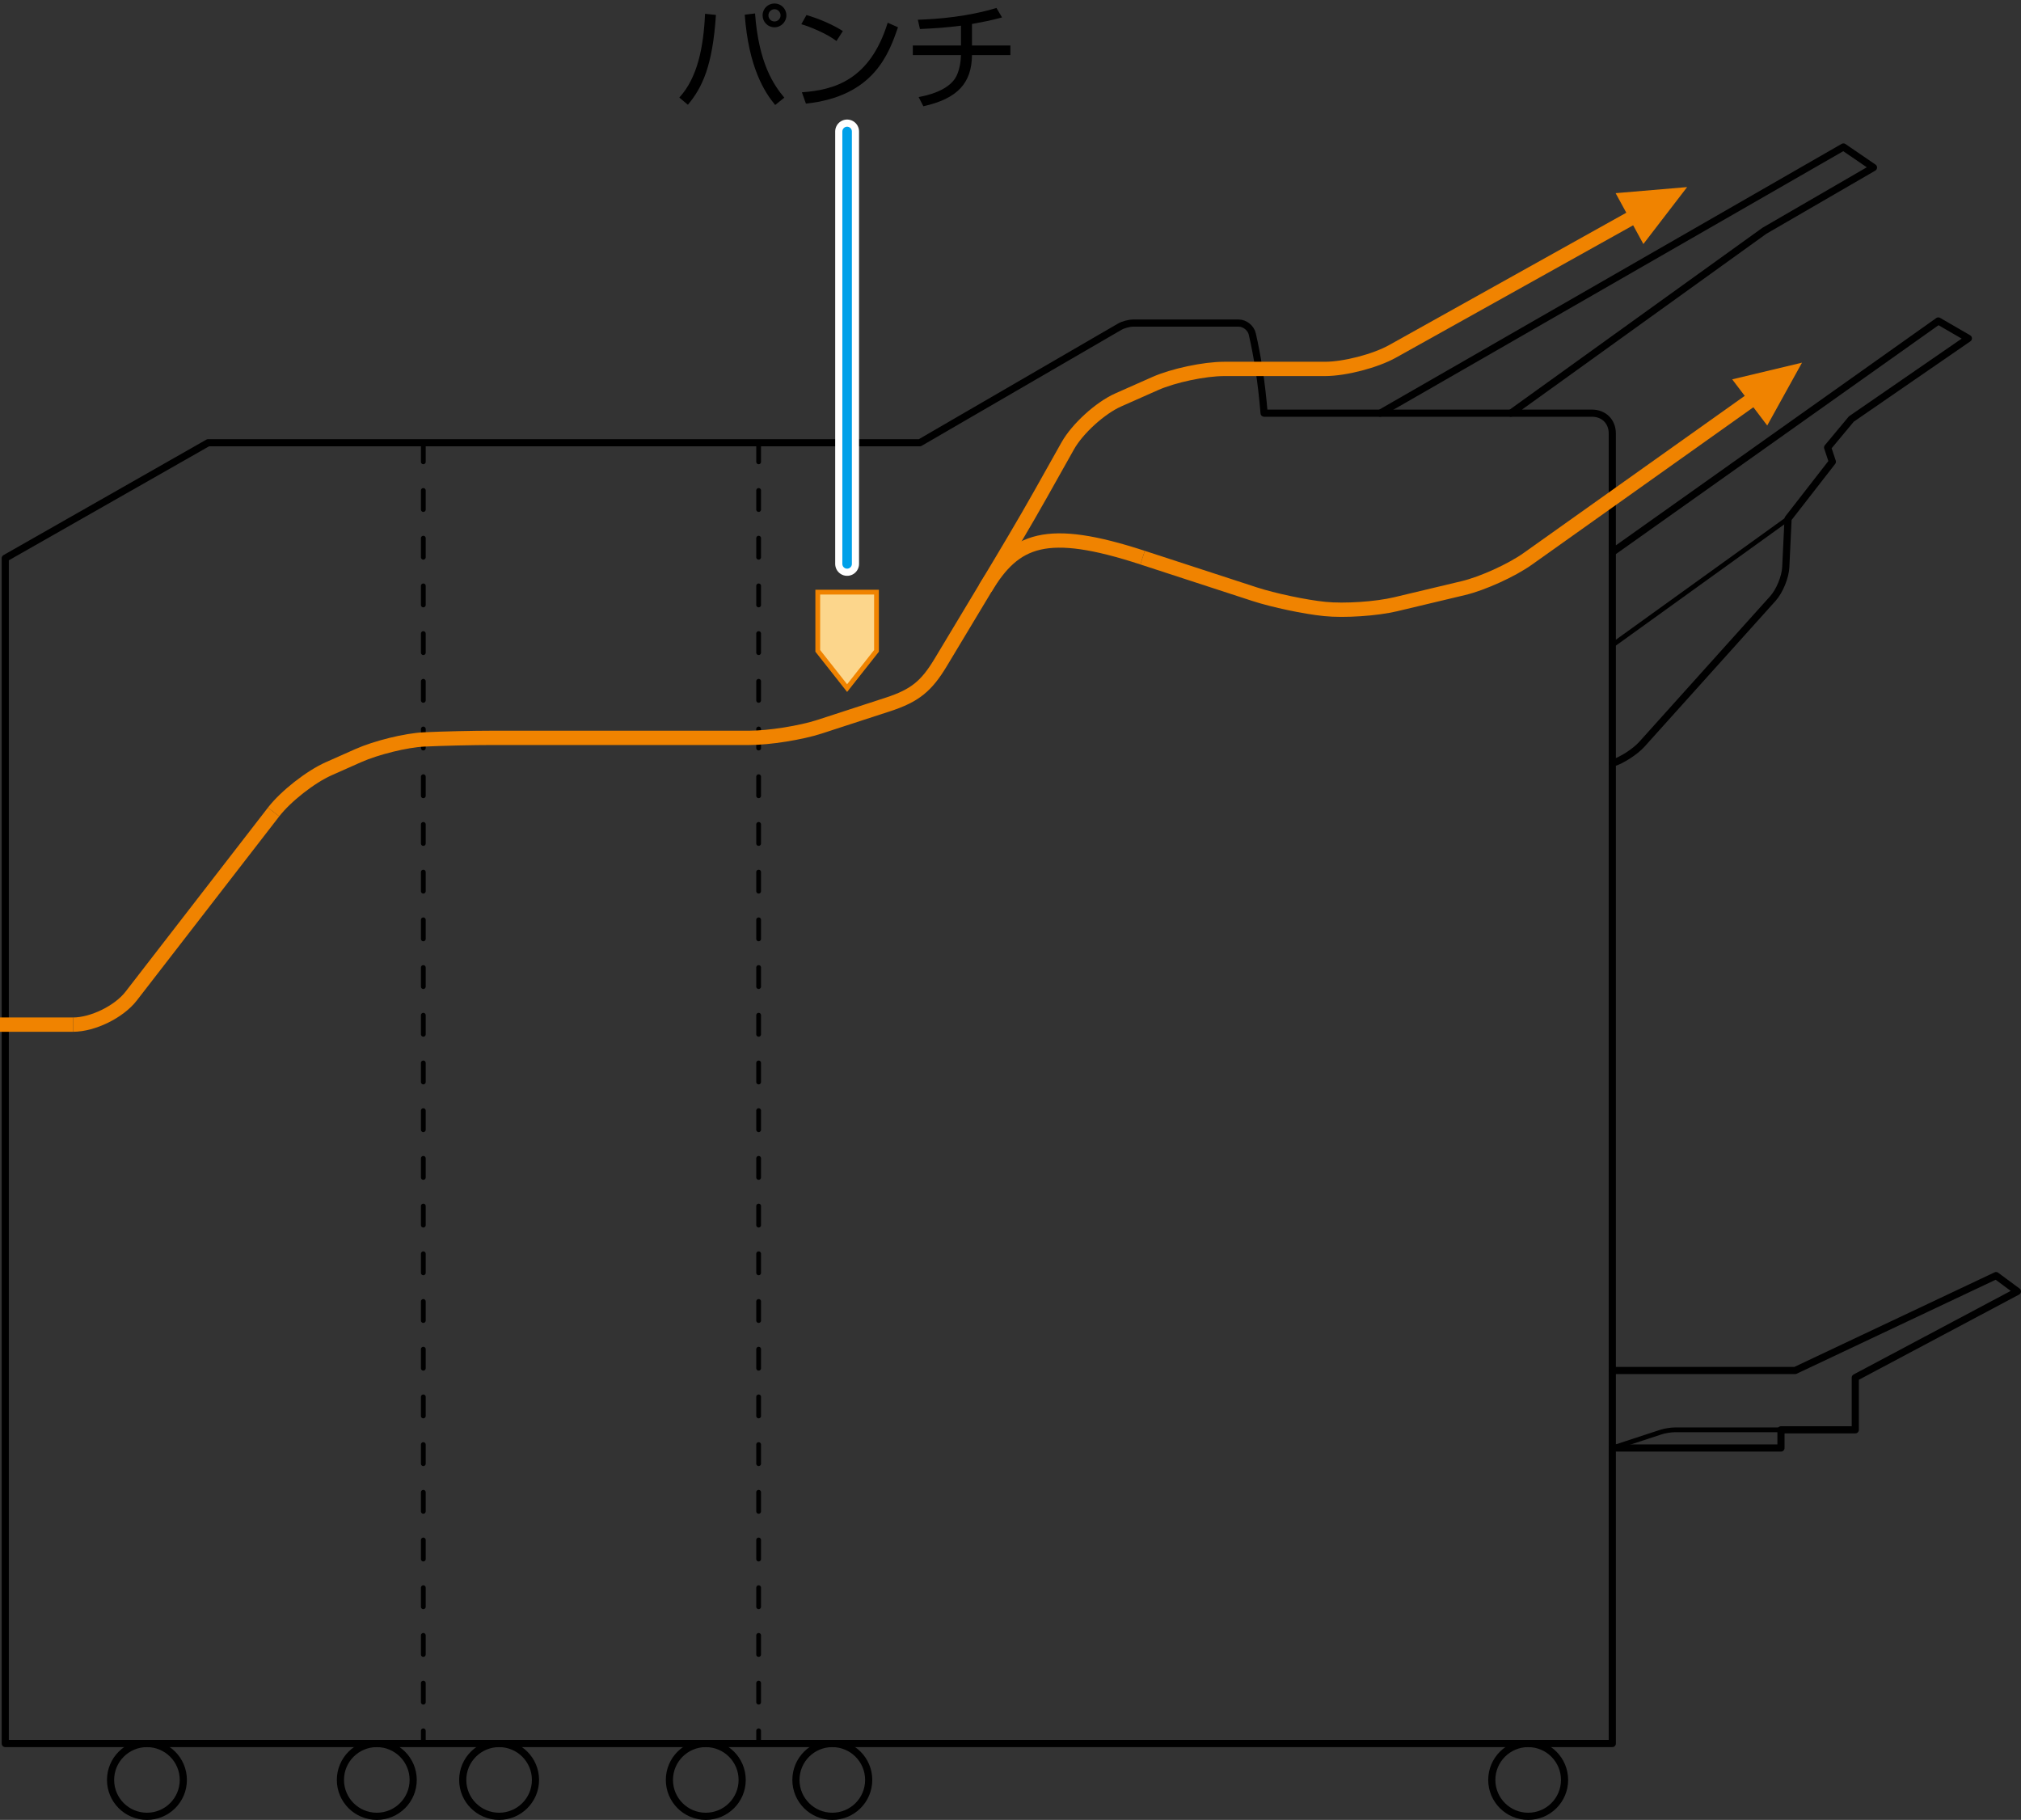<?xml version="1.0" encoding="utf-8"?>
<!-- Generator: Adobe Illustrator 23.0.6, SVG Export Plug-In . SVG Version: 6.00 Build 0)  -->
<svg version="1.1" xmlns="http://www.w3.org/2000/svg" xmlns:xlink="http://www.w3.org/1999/xlink" x="0px" y="0px"
	 width="211.854px" height="190.742px" viewBox="0 0 211.854 190.742" enable-background="new 0 0 211.854 190.742"
	 xml:space="preserve">
<rect x="0" y="0" width="211.854" height="190.742" fill="#333333" stroke="none"/>
<g id="Layer_1">
</g>
<g id="Layer_2">
</g>
<g id="Layer_3">
	<g>
		<g>
			<path fill="none" stroke="#000000" stroke-width="0.75" stroke-linecap="round" stroke-linejoin="round" d="M19.217,186.554
				c0,2.107-1.707,3.812-3.812,3.812c-2.108,0-3.815-1.706-3.815-3.812c0-2.107,1.707-3.815,3.815-3.815
				C17.51,182.739,19.217,184.447,19.217,186.554z"/>
			<path fill="none" stroke="#000000" stroke-width="0.75" stroke-linecap="round" stroke-linejoin="round" d="M43.313,186.554
				c0,2.107-1.708,3.812-3.813,3.812c-2.109,0-3.815-1.706-3.815-3.812c0-2.107,1.706-3.815,3.815-3.815
				C41.604,182.739,43.313,184.447,43.313,186.554z"/>
			<path fill="none" stroke="#000000" stroke-width="0.75" stroke-linecap="round" stroke-linejoin="round" d="M56.133,186.554
				c0,2.107-1.708,3.812-3.812,3.812c-2.107,0-3.815-1.706-3.815-3.812c0-2.107,1.708-3.815,3.815-3.815
				C54.425,182.739,56.133,184.447,56.133,186.554z"/>
			<path fill="none" stroke="#000000" stroke-width="0.75" stroke-linecap="round" stroke-linejoin="round" d="M77.799,186.554
				c0,2.107-1.708,3.812-3.815,3.812c-2.107,0-3.813-1.706-3.813-3.812c0-2.107,1.706-3.815,3.813-3.815
				C76.091,182.739,77.799,184.447,77.799,186.554z"/>
			<path fill="none" stroke="#000000" stroke-width="0.75" stroke-linecap="round" stroke-linejoin="round" d="M91.062,186.554
				c0,2.107-1.708,3.812-3.815,3.812c-2.107,0-3.813-1.706-3.813-3.812c0-2.107,1.706-3.815,3.813-3.815
				C89.354,182.739,91.062,184.447,91.062,186.554z"/>
			<path fill="none" stroke="#000000" stroke-width="0.75" stroke-linecap="round" stroke-linejoin="round" d="M164.007,186.554
				c0,2.107-1.706,3.812-3.813,3.812c-2.107,0-3.815-1.706-3.815-3.812c0-2.107,1.708-3.815,3.815-3.815
				C162.301,182.739,164.007,184.447,164.007,186.554z"/>
			
				<line fill="none" stroke="#000000" stroke-width="0.5" stroke-linecap="round" stroke-linejoin="round" x1="187.439" y1="54.363" x2="169.012" y2="67.627"/>
			
				<line fill="none" stroke="#000000" stroke-width="0.75" stroke-linecap="round" stroke-linejoin="round" x1="158.382" y1="43.304" x2="144.684" y2="43.304"/>
			
				<line fill="none" stroke="#000000" stroke-width="0.75" stroke-linecap="round" stroke-linejoin="round" x1="169.012" y1="57.883" x2="169.012" y2="79.977"/>
			<path fill="none" stroke="#000000" stroke-width="0.75" stroke-linecap="round" stroke-linejoin="round" d="M209.239,133.695
				l-21.055,9.945h-19.172v-63.645l0.06-0.018c0.984-0.318,2.354-1.208,3.044-1.977l13.734-15.276
				c0.693-0.768,1.297-2.243,1.346-3.276l0.242-5.085l4.641-5.969l-0.497-1.492l2.487-2.984
				l12.268-8.454l-3.149-1.824l-34.177,24.244v-12.448c0-1.26-0.888-2.131-2.13-2.131h-8.5l26.57-19.114
				l11.44-6.632l-3.151-2.155L144.684,43.304h-12.174c-0.271-3.285-0.695-5.94-1.237-8.294
				c-0.143-0.631-0.779-1.148-1.427-1.148h-11.065c-0.414,0-1.044,0.17-1.401,0.378L96.421,46.405
				h-74.607L0.551,58.508v124.231h168.461V151.765h17.68v-1.906h7.792v-5.471l16.995-9.037L209.239,133.695
				z"/>
			<path fill="none" stroke="#000000" stroke-width="0.5" stroke-linecap="round" stroke-linejoin="round" d="M186.692,149.859
				h-11.102c-0.414,0-1.073,0.104-1.466,0.232l-5.112,1.675"/>
			
				<line fill="none" stroke="#000000" stroke-width="0.75" stroke-linecap="round" stroke-linejoin="round" x1="169.012" y1="143.64" x2="169.012" y2="151.765"/>
			
				<line fill="none" stroke="#000000" stroke-width="0.5" stroke-linecap="round" stroke-linejoin="round" stroke-dasharray="2,3" x1="79.525" y1="46.405" x2="79.525" y2="182.739"/>
			
				<line fill="none" stroke="#000000" stroke-width="0.5" stroke-linecap="round" stroke-linejoin="round" stroke-dasharray="2,3" x1="44.375" y1="46.405" x2="44.375" y2="182.739"/>
		</g>
		<path fill="none" stroke="#F08300" stroke-width="1.5" stroke-linejoin="round" d="M28.68,85.102
			c1.271-1.645,3.867-3.68,5.766-4.525l3.092-1.374c1.9-0.844,5.004-1.61,6.899-1.702
			c1.895-0.092,5.145-0.167,7.225-0.167h26.887c2.079,0,5.397-0.527,7.374-1.17l7.146-2.327
			c2.857-0.93,4.057-1.941,5.542-4.409l4.68-7.785c2.117-3.519,4.111-6.855,5.78-9.827l2.852-5.077
			c1.018-1.812,3.406-3.984,5.307-4.827l3.867-1.714c1.901-0.842,5.156-1.532,7.236-1.532h10.551
			c2.079,0,5.267-0.826,7.083-1.836l27.358-15.264"/>
		
			<line fill="none" stroke="#F08300" stroke-width="1.5" stroke-linejoin="round" x1="0" y1="107.39" x2="7.658" y2="107.39"/>
		<path fill="none" stroke="#F08300" stroke-width="1.5" stroke-linejoin="round" d="M185.387,40.637L160.152,58.569
			c-1.693,1.206-4.733,2.587-6.754,3.07l-7.094,1.691c-2.021,0.482-5.369,0.706-7.436,0.497
			c-2.068-0.209-5.378-0.908-7.354-1.552l-11.74-3.828"/>
		<path fill="none" stroke="#F08300" stroke-width="1.5" stroke-linejoin="round" d="M103.29,61.645
			c3.107-5.164,6.405-6.487,16.484-3.199"/>
		<polygon fill="#F08300" points="176.856,19.608 169.36,20.245 172.269,25.577 		"/>
		<polygon fill="#F08300" points="188.898,38.011 181.58,39.759 185.252,44.597 		"/>
		<polygon fill="#FCD68C" stroke="#F08300" stroke-width="0.5" points="91.88,68.218 88.8,72.119 85.723,68.218 
			85.723,62.061 91.88,62.061 		"/>
		<path fill="none" stroke="#F08300" stroke-width="1.5" stroke-linejoin="round" d="M7.658,107.39
			c2.079,0,4.82-1.345,6.092-2.99L28.68,85.102"/>
		<g>
			
				<line fill="none" stroke="#FFFFFF" stroke-width="2.5" stroke-linecap="round" stroke-linejoin="round" x1="88.8" y1="59.102" x2="88.8" y2="13.779"/>
			
				<line fill="none" stroke="#00A0E9" stroke-linecap="round" stroke-linejoin="round" x1="88.8" y1="59.102" x2="88.8" y2="13.779"/>
			<g>
				<path d="M71.209,10.224c1.895-2.051,2.542-5.253,2.698-8.779l1.14,0.12
					c-0.348,5.373-1.439,7.616-2.938,9.415L71.209,10.224z M79.148,1.409
					c0.384,5.241,1.979,7.532,3.07,8.827l-0.959,0.768c-1.104-1.332-2.783-3.922-3.191-9.463
					L79.148,1.409z M82.434,1.613c0,0.672-0.552,1.248-1.247,1.248c-0.696,0-1.248-0.564-1.248-1.248
					c0-0.708,0.564-1.247,1.248-1.247S82.434,0.905,82.434,1.613z M80.552,1.613
					c0,0.348,0.275,0.636,0.636,0.636c0.348,0,0.636-0.288,0.636-0.636
					c0-0.359-0.288-0.647-0.636-0.647S80.552,1.253,80.552,1.613z"/>
				<path d="M87.682,4.299c-0.983-0.768-2.807-1.511-3.683-1.763l0.54-0.959
					c0.204,0.06,2.171,0.624,3.814,1.679L87.682,4.299z M84.06,9.672
					c3.382-0.24,7.124-1.271,8.995-7.292l1.079,0.48c-0.959,2.758-2.519,7.244-9.654,8
					L84.06,9.672z"/>
				<path d="M101.889,4.767h4.029V5.775h-4.029c-0.024,2.914-1.5,4.569-5.098,5.361l-0.492-0.959
					c2.039-0.384,3.227-1.091,3.803-1.931c0.491-0.731,0.623-1.895,0.635-2.47h-5.049V4.767h5.049
					V2.692c-1.438,0.192-2.854,0.288-4.305,0.348l-0.217-0.971c2.184-0.072,5.229-0.324,8.24-1.235
					l0.587,0.995c-1.379,0.36-1.738,0.42-3.153,0.684V4.767z"/>
			</g>
		</g>
	</g>
</g>
</svg>
